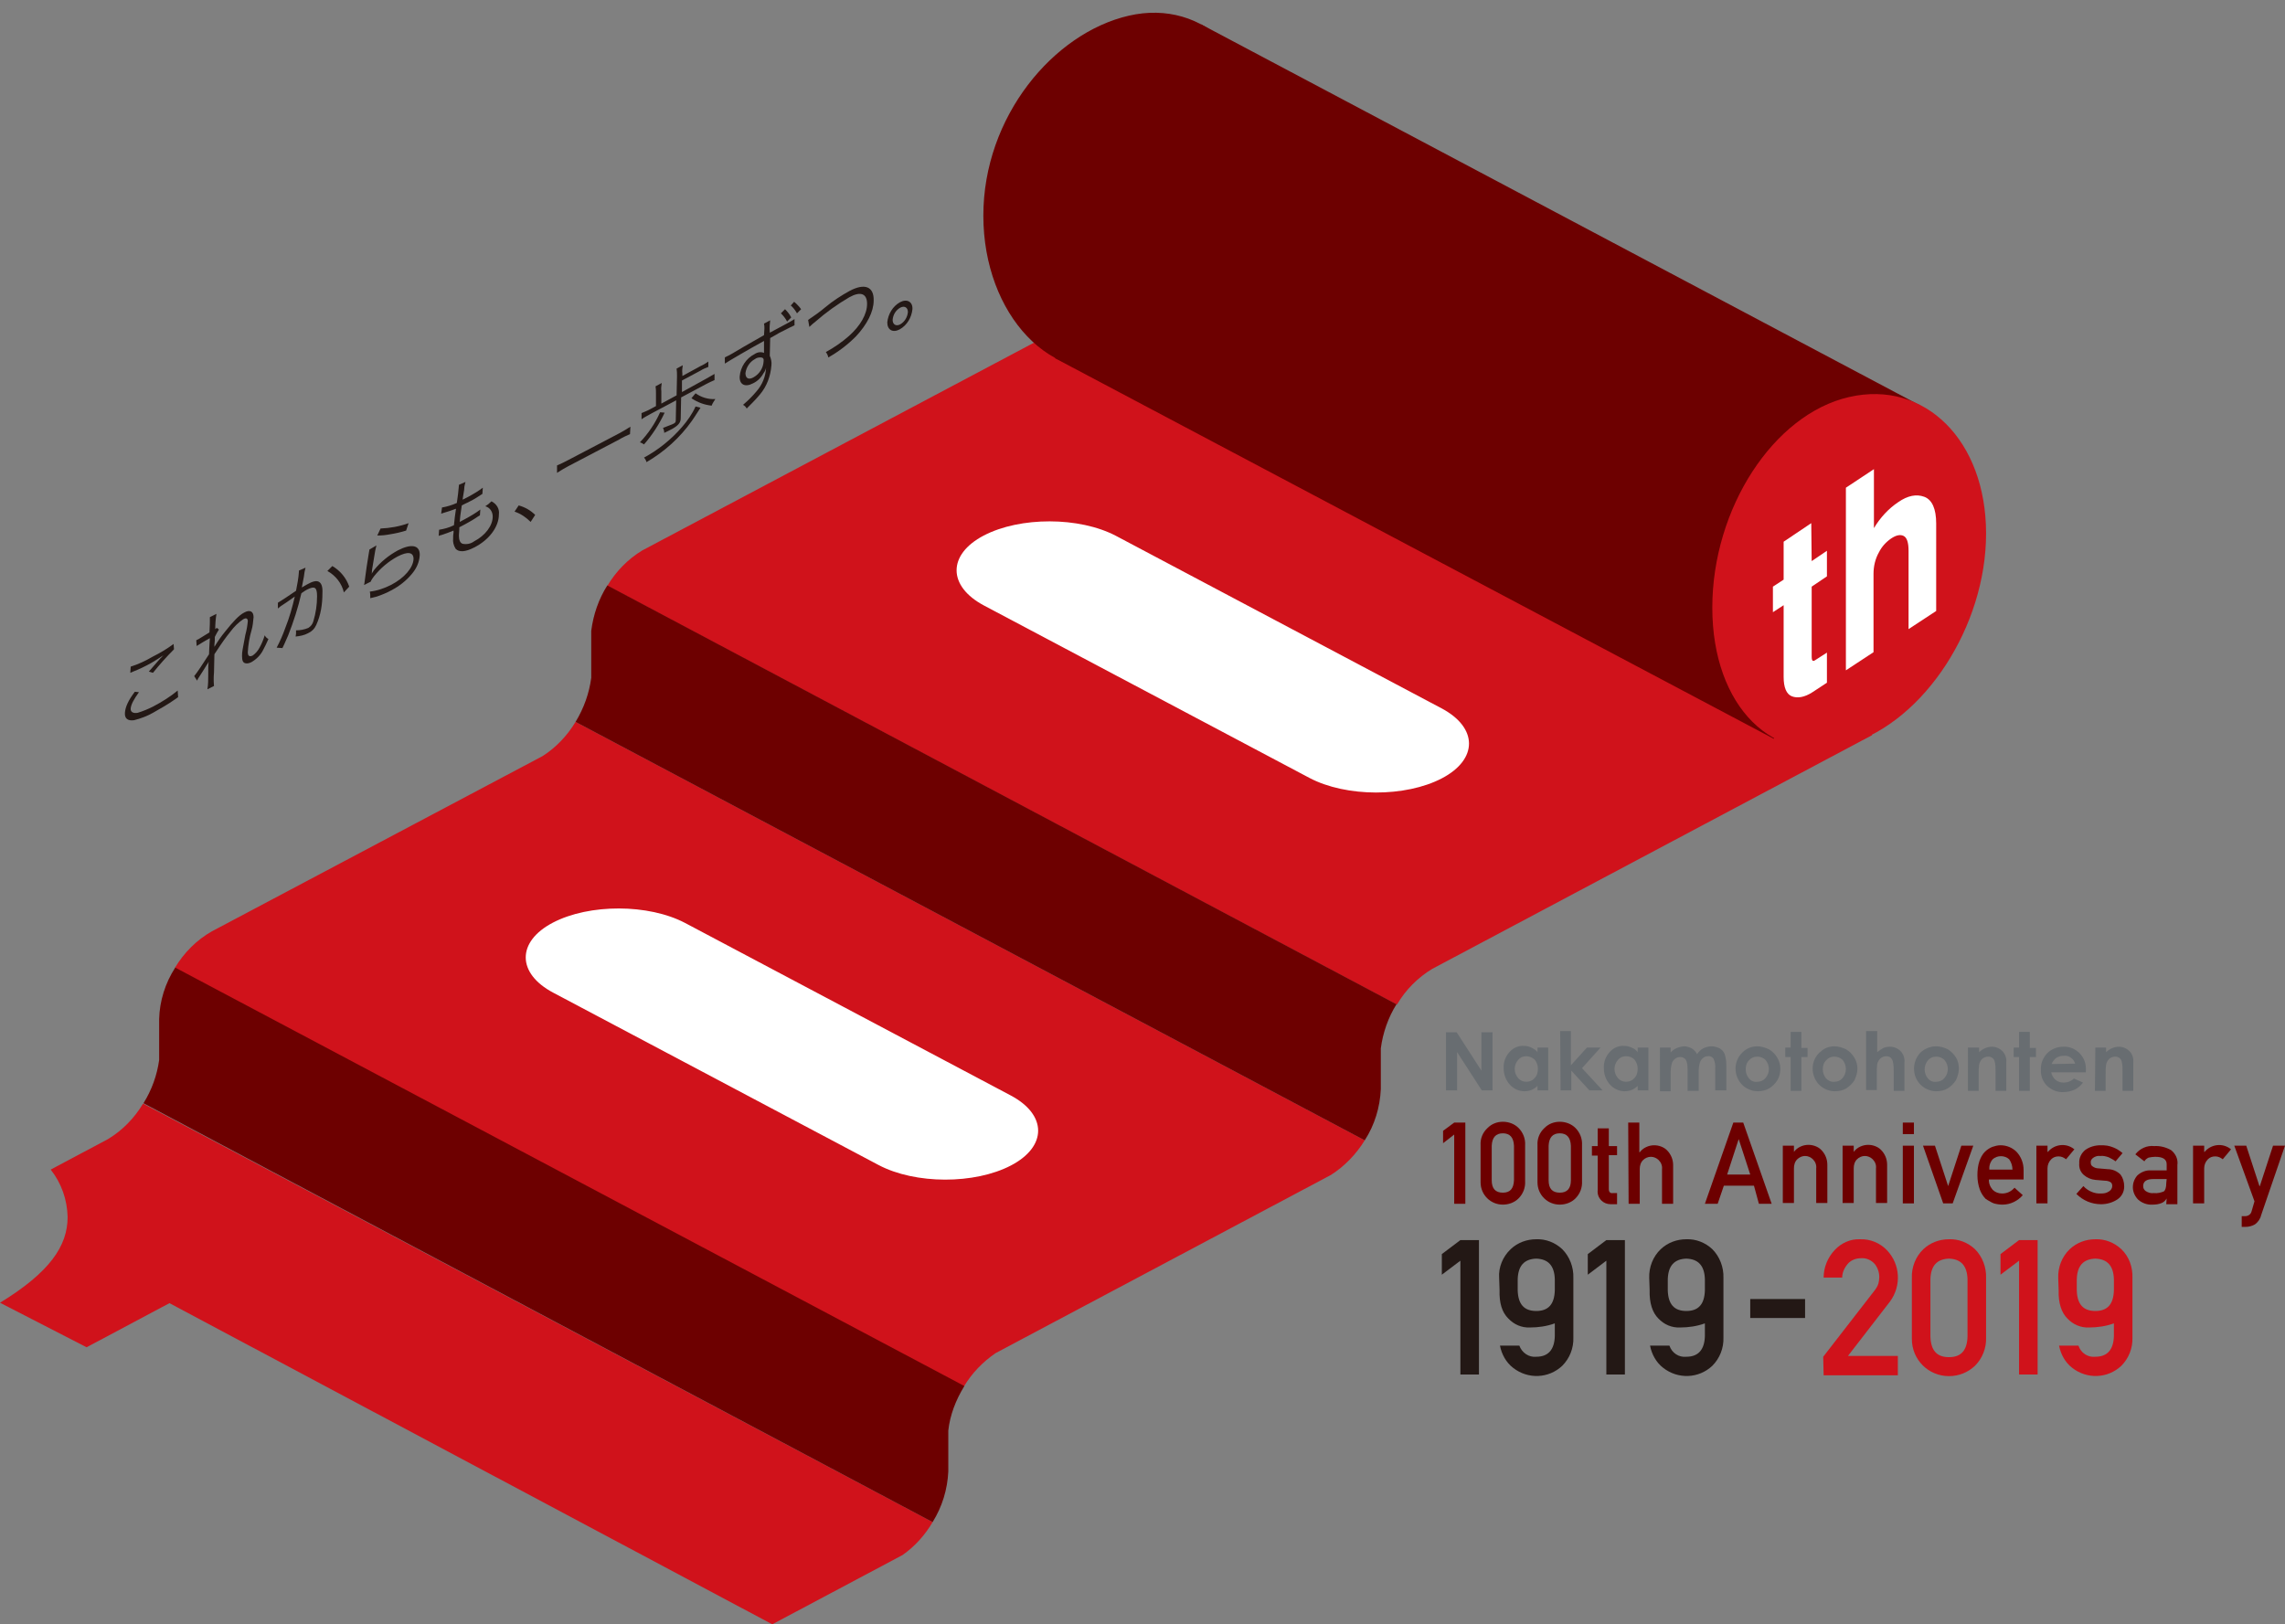 <?xml version="1.0" encoding="utf-8"?>
<!-- Generator: Adobe Illustrator 21.0.0, SVG Export Plug-In . SVG Version: 6.00 Build 0)  -->
<svg version="1.1" id="レイヤー_1" xmlns="http://www.w3.org/2000/svg" xmlns:xlink="http://www.w3.org/1999/xlink" x="0px"
	 y="0px" viewBox="0 0 554.2 394" style="enable-background:new 0 0 554.2 394;" xml:space="preserve">
<rect x="0" y="0" width="554.2" height="394" fill="#808080" stroke="none"/>
<style type="text/css">
	.st0{fill:#D0121B;}
	.st1{fill:#FFFFFF;}
	.st2{fill:#686D71;}
	.st3{fill:#231815;}
	.st4{fill:#6D0000;}
</style>
<title>logo</title>
<g id="レイヤー_2">
	<g id="レイヤー_3">
		<path class="st0" d="M139.6,175.1c-2,3.3-4.7,6.2-8,8.3l-80.2,42.5c-3.7,2.1-6.8,5.2-9,8.9l191.4,101.5c1.9-3.2,4.6-6,7.7-8.1
			l81.3-43.2c3.3-2.1,6.1-5,8.2-8.4L139.6,175.1z"/>
		<path class="st0" d="M454.1,178.3L264.4,75.9l-108.6,57.6c-3.5,2.1-6.4,5.1-8.5,8.6l191.5,101.6c2.1-3.6,5.1-6.6,8.6-8.7
			L454.1,178.3z"/>
		<path class="st0" d="M34.7,267.7c-2.1,3.5-5,6.5-8.5,8.6l-13.9,7.4c2.6,3.3,4,7.3,4.1,11.5c0,7-4.3,13.4-16.4,20.8l21,10.8
			l20.1-10.7L187.3,394l31.6-16.8c3-2.1,5.5-4.9,7.3-8L34.7,267.7z"/>
		<path class="st1" d="M134.2,240.8c-8.9-4.7-8.9-12.4-0.1-17c8.8-4.6,23.2-4.6,32.1,0.1l78.9,41.8c8.9,4.7,8.9,12.4,0.1,17
			s-23.2,4.6-32.1-0.1L134.2,240.8z"/>
		<path class="st1" d="M238.7,146.9c-8.9-4.7-8.9-12.4-0.1-17s23.2-4.6,32.1,0.1l78.9,41.8c8.9,4.7,8.9,12.4,0.1,17
			s-23.2,4.6-32.1-0.1L238.7,146.9z"/>
		<path class="st2" d="M350.7,250.4h2.6l6,9.3v-9.3h2.7v14.1h-2.6l-6-9.3v9.3h-2.7V250.4z"/>
		<path class="st2" d="M372.9,254.1h2.6v10.4h-2.6v-1.1c-0.4,0.4-1,0.8-1.5,1c-0.5,0.2-1.1,0.3-1.7,0.3c-1.3,0-2.6-0.6-3.5-1.6
			c-1-1.1-1.5-2.5-1.5-3.9c-0.1-1.5,0.4-2.9,1.4-4c0.9-1,2.1-1.6,3.5-1.5c0.6,0,1.2,0.1,1.8,0.4c0.6,0.3,1.1,0.6,1.5,1.1
			L372.9,254.1z M370.2,256.2c-0.8,0-1.5,0.3-2,0.9c-1.1,1.3-1.1,3.1,0,4.4c0.5,0.6,1.2,0.9,2,0.9c0.8,0,1.5-0.3,2-0.9
			c0.6-0.6,0.8-1.4,0.8-2.3c0-0.8-0.3-1.6-0.8-2.2C371.6,256.5,370.9,256.2,370.2,256.2z"/>
		<path class="st2" d="M378.4,250.1h2.6v8.3l3.9-4.3h3.3l-4.5,5l5,5.4h-3.2l-4.4-4.8v4.8h-2.6L378.4,250.1z"/>
		<path class="st2" d="M397.2,254.1h2.6v10.4h-2.6v-1.1c-0.4,0.4-1,0.8-1.5,1c-0.5,0.2-1.1,0.3-1.7,0.3c-1.3,0-2.6-0.6-3.5-1.6
			c-1-1.1-1.5-2.5-1.5-3.9c-0.1-1.5,0.4-2.9,1.4-4c0.9-1,2.1-1.6,3.5-1.5c0.6,0,1.2,0.1,1.8,0.4c0.6,0.2,1.1,0.6,1.5,1.1
			L397.2,254.1z M394.4,256.2c-0.8,0-1.5,0.3-2,0.9c-1.1,1.3-1.1,3.1,0,4.4c0.5,0.6,1.2,0.9,2,0.9c0.8,0,1.5-0.3,2-0.9
			c0.6-0.6,0.8-1.4,0.8-2.3c0-0.8-0.3-1.6-0.8-2.2C395.9,256.5,395.2,256.2,394.4,256.2z"/>
		<path class="st2" d="M402.6,254.1h2.6v1.2c0.4-0.5,0.9-0.8,1.5-1.1c0.6-0.2,1.2-0.4,1.8-0.4c0.6,0,1.2,0.2,1.8,0.5
			c0.5,0.3,1,0.8,1.3,1.4c0.4-0.6,0.9-1.1,1.5-1.4c0.6-0.3,1.3-0.5,2-0.5c0.7,0,1.4,0.2,2,0.5c0.5,0.3,1,0.8,1.2,1.4
			c0.3,0.9,0.4,1.8,0.4,2.7v6.1H416v-5.3c0.1-0.8-0.1-1.7-0.4-2.4c-0.3-0.4-0.8-0.7-1.3-0.6c-0.4,0-0.9,0.1-1.2,0.4
			c-0.4,0.3-0.6,0.6-0.8,1.1c-0.2,0.7-0.3,1.4-0.3,2.2v4.7h-2.7v-5c0-0.7,0-1.3-0.2-2c-0.1-0.4-0.3-0.7-0.6-0.9
			c-0.3-0.2-0.6-0.3-1-0.3c-0.4,0-0.8,0.1-1.2,0.4c-0.4,0.3-0.7,0.7-0.8,1.1c-0.2,0.7-0.3,1.5-0.3,2.2v4.6h-2.6L402.6,254.1z"/>
		<path class="st2" d="M426.2,253.8c1,0,1.9,0.3,2.8,0.7c1.7,1,2.8,2.8,2.8,4.7c0,1-0.2,1.9-0.7,2.8c-0.5,0.8-1.2,1.5-2,2
			c-0.8,0.5-1.8,0.7-2.8,0.7c-1.4,0-2.8-0.6-3.8-1.6c-2.1-2.2-2.1-5.7,0.1-7.8c0,0,0.1-0.1,0.1-0.1
			C423.6,254.3,424.9,253.8,426.2,253.8z M426.2,256.3c-0.8,0-1.5,0.3-2,0.9c-0.6,0.6-0.8,1.4-0.8,2.2c0,0.8,0.3,1.6,0.8,2.2
			c0.5,0.6,1.2,0.9,2,0.8c0.8,0,1.5-0.3,2-0.9c1.1-1.3,1.1-3.1,0-4.4C427.7,256.6,427,256.3,426.2,256.3L426.2,256.3z"/>
		<path class="st2" d="M434.3,250.3h2.6v3.9h1.5v2.2h-1.5v8.2h-2.6v-8.2H433v-2.3h1.3V250.3z"/>
		<path class="st2" d="M444.9,253.8c1,0,1.9,0.3,2.8,0.7c1.7,1,2.8,2.8,2.8,4.7c0,1-0.3,1.9-0.7,2.8c-0.5,0.8-1.2,1.5-2,2
			c-0.8,0.5-1.8,0.7-2.8,0.7c-1.4,0-2.8-0.6-3.8-1.6c-2.1-2.2-2.1-5.7,0.1-7.8c0,0,0.1-0.1,0.2-0.1
			C442.3,254.3,443.6,253.8,444.9,253.8z M444.9,256.3c-0.8,0-1.5,0.3-2,0.9c-0.6,0.6-0.8,1.4-0.8,2.2c0,0.8,0.3,1.6,0.8,2.2
			c0.5,0.5,1.2,0.9,2,0.8c0.8,0,1.5-0.3,2-0.9c0.5-0.6,0.8-1.4,0.8-2.2c0-0.8-0.3-1.6-0.8-2.2C446.4,256.6,445.7,256.3,444.9,256.3
			L444.9,256.3z"/>
		<path class="st2" d="M452.7,250.1h2.6v5.1c0.5-0.4,1-0.7,1.5-1c0.5-0.2,1-0.3,1.6-0.3c1,0,1.9,0.4,2.6,1.1c0.7,0.8,1,1.7,0.9,2.7
			v6.9h-2.6V260c0-0.8,0-1.6-0.2-2.5c-0.1-0.4-0.3-0.7-0.6-1c-0.3-0.2-0.6-0.3-1-0.3c-0.5,0-1,0.2-1.4,0.5c-0.4,0.4-0.7,0.9-0.8,1.4
			c-0.1,0.7-0.1,1.4-0.1,2.1v4.2h-2.6V250.1z"/>
		<path class="st2" d="M469.6,253.8c1,0,1.9,0.3,2.8,0.7c0.8,0.5,1.5,1.2,2,2c0.5,0.8,0.7,1.8,0.7,2.7c0,1-0.3,1.9-0.7,2.8
			c-0.5,0.8-1.2,1.5-2,2c-0.8,0.5-1.8,0.7-2.8,0.7c-1.4,0-2.8-0.6-3.8-1.6c-2.1-2.1-2.1-5.6,0-7.8
			C466.8,254.4,468.1,253.8,469.6,253.8L469.6,253.8z M469.6,256.3c-0.8,0-1.5,0.3-2,0.9c-0.5,0.6-0.8,1.4-0.8,2.2
			c0,0.8,0.3,1.6,0.8,2.2c0.5,0.6,1.2,0.9,2,0.8c0.8,0,1.5-0.3,2-0.9c1.1-1.3,1.1-3.1,0-4.4C471.1,256.6,470.4,256.3,469.6,256.3
			L469.6,256.3z"/>
		<path class="st2" d="M477.4,254.1h2.6v1.1c0.5-0.4,1-0.8,1.6-1c0.5-0.2,1-0.3,1.5-0.3c1,0,1.9,0.4,2.6,1.1c0.7,0.8,1,1.7,0.9,2.7
			v6.9h-2.6V260c0-0.8,0-1.7-0.2-2.5c-0.1-0.4-0.3-0.7-0.6-0.9c-0.3-0.2-0.6-0.3-1-0.3c-0.5,0-1,0.2-1.4,0.5
			c-0.4,0.4-0.7,0.9-0.8,1.5c-0.1,0.7-0.1,1.4-0.1,2.1v4.2h-2.6V254.1z"/>
		<path class="st2" d="M489.7,250.3h2.6v3.9h1.5v2.2h-1.5v8.2h-2.6v-8.2h-1.3v-2.3h1.3V250.3z"/>
		<path class="st2" d="M505.9,260.1h-8.4c0.1,0.7,0.5,1.3,1,1.8c0.6,0.5,1.3,0.7,2,0.7c0.9,0,1.8-0.3,2.5-1l2.2,1
			c-0.5,0.7-1.2,1.3-2,1.7c-0.9,0.4-1.8,0.6-2.7,0.6c-1.5,0.1-2.9-0.5-4-1.5c-1-1-1.6-2.4-1.5-3.9c-0.1-1.5,0.5-2.9,1.5-4
			c1-1,2.4-1.6,3.9-1.6c1.5-0.1,2.9,0.5,4,1.6c1.1,1.1,1.6,2.6,1.5,4.2L505.9,260.1z M503.3,258c-0.2-0.6-0.5-1.1-1-1.4
			c-0.5-0.4-1.1-0.6-1.8-0.5c-0.7,0-1.4,0.2-1.9,0.6c-0.4,0.4-0.8,0.8-1,1.4L503.3,258z"/>
		<path class="st2" d="M508.2,254.1h2.6v1.1c0.5-0.4,1-0.8,1.6-1c0.5-0.2,1-0.3,1.5-0.3c1,0,1.9,0.4,2.6,1.1c0.7,0.7,1,1.7,0.9,2.7
			v6.9h-2.6V260c0-0.8,0-1.7-0.2-2.5c-0.1-0.4-0.3-0.7-0.6-0.9c-0.3-0.2-0.6-0.3-1-0.3c-0.5,0-1,0.2-1.4,0.5
			c-0.4,0.4-0.7,0.9-0.8,1.5c-0.1,0.7-0.1,1.4-0.1,2.1v4.2h-2.6L508.2,254.1z"/>
		<path class="st3" d="M33.7,167.9c-1.3,1.8-1.9,3-2,3.9s0.6,1.3,1.7,1.1c1.3-0.4,2.5-0.9,3.7-1.5c2.1-1.1,4.2-2.4,6-3.9l0.1,1.6
			c-0.3,0.2-0.3,0.2-0.7,0.5c-1.7,1.2-3.6,2.3-5.4,3.3c-1.4,0.8-3,1.4-4.6,1.8c-1.5,0.2-2.3-0.4-2.2-1.8s0.8-3,2.4-5.1L33.7,167.9z
			 M31.7,161.7c1.9-0.6,3.6-1.4,5.3-2.4c1.8-0.9,3.5-1.9,5.1-3.1l0.1,1.3c-1.8,1.8-3.5,3.7-5.1,5.7l-1-0.3c1.3-1.5,1.8-2.1,2.7-3.1
			l0.5-0.5c0.1-0.2,0.2-0.2,0.4-0.4c-1,0.7-2,1.3-3,1.9c-1.4,0.8-3.1,1.6-4.4,2.1c-0.2,0.1-0.4,0.2-0.7,0.3L31.7,161.7z"/>
		<path class="st3" d="M47.1,164c0.6-0.7,2-2.8,3.6-5.3c0-0.8,0.1-2.1,0.2-3.9c-1.1,0.6-2.1,1.2-3.2,1.9l-0.1-1.4
			c0.2-0.1,0.4-0.2,0.6-0.3l2.6-1.6c0.1-1.6,0.1-2.5,0.1-2.7c0-0.3,0-0.7,0-1l1.6-0.8c-0.2,1.2-0.3,2.5-0.3,3.7
			c0.1-0.1,0.3-0.2,0.4-0.3l0.5,0.4c-0.4,0.6-0.7,1.2-1,1.8c0,0.2,0,0.3,0,0.5c0,0.4,0,0.4-0.1,1.4c0,0.1,0,0.1,0,0.2
			c0,0.2,0,0.2,0,0.3l0,0c0.8-1.3,1.6-2.5,2.6-3.7c1.9-2.4,3.4-4,4.6-4.6c1.4-0.8,2.3-0.3,2.3,1.1c-0.1,1.1-0.2,2.2-0.5,3.2
			c-0.5,1.7-0.8,3.5-0.9,5.3c0,0.9,0.4,1.2,1.2,0.8c0.7-0.5,1.3-1.2,1.7-2c0.5-0.9,0.9-1.9,1.2-2.9c0.2,0.4,0.5,0.7,0.9,0.9
			c-0.4,0.9-0.8,1.8-1.3,2.7c-0.6,1.2-1.6,2.2-2.8,2.9c-0.4,0.2-0.9,0.4-1.4,0.3c-0.7-0.1-0.9-0.7-0.9-1.8s0.1-1.3,0.8-5.1
			c0.3-1.1,0.5-2.2,0.6-3.3c0-0.7-0.4-0.9-1.1-0.5c-1.2,0.8-2.2,1.8-3.1,3c-1.2,1.5-1.8,2.3-3.9,5.5l-0.1,4.4
			c-0.1,1.1-0.1,2.2,0,3.3l-1.6,0.8c0.2-1.1,0.2-2.3,0.2-3.4c0-2.4,0-2.4,0.1-3.3l0,0c-0.1,0.2-0.2,0.5-0.4,0.7l-1,1.6l-0.9,1.4
			c-0.2,0.3-0.4,0.6-0.5,0.9L47.1,164z"/>
		<path class="st3" d="M67.4,146.2c0.7-0.4,2.8-1.8,4.4-2.9c0.3-1.5,0.6-3.1,0.7-4.6c0,0,0-0.1,0-0.3l1.6-0.7
			c-0.2,0.7-0.3,1.4-0.4,2.2c-0.1,0.6-0.3,1.5-0.5,2.6c0.5-0.3,0.7-0.4,1.2-0.7c1.4-0.8,2.3-1,2.9-0.7s1,1.1,0.9,2.8
			c0,2.7-0.4,5.3-1.5,7.7c-0.4,0.9-1.1,1.6-2,2c-0.9,0.5-2,0.7-3,0.8c0-0.2,0.1-0.5,0.1-0.7c0-0.3,0-0.5,0-0.8c1,0,2.1-0.2,3-0.6
			c0.6-0.4,1-0.9,1.2-1.6c0.6-2,0.9-4,0.9-6.1c0-2.2-0.6-2.5-2.4-1.6c-0.4,0.2-0.7,0.4-1.4,0.9c-0.8,3.5-1.9,6.9-3.2,10.2
			c-0.3,0.6-0.7,1.7-1.4,3.1l-1.4-0.1c0.8-1.5,1.5-3.1,2.1-4.8c1-2.5,1.7-5,2.3-7.6c-1.7,1.2-2.7,1.9-2.9,2
			c-0.5,0.3-0.6,0.4-1.2,0.9L67.4,146.2z M80.6,137.3c1.9,1.1,3.4,2.9,4.1,5l-1.3,1.4c-0.5-2.2-2-4.1-4-5.2L80.6,137.3z"/>
		<path class="st3" d="M91.3,132.3c-0.2,0.8-0.4,1.7-0.5,2.5c-0.5,3.2-0.6,3.4-0.6,3.9c0,0.2,0,0.3-0.1,0.5l0,0
			c0.3-0.4,0.4-0.6,0.6-0.9c1.6-2,3.6-3.6,5.8-4.8c3.3-1.7,5.4-1.3,5.3,1.2c-0.1,1.7-0.8,3.2-1.9,4.5c-1.4,1.7-3.1,3-5,4
			c-1.1,0.6-2.3,1.1-3.5,1.5l-1.6,0.4c0-0.2,0-0.3,0-0.4c0-0.4,0-0.8-0.1-1.2c1.8-0.2,3.5-0.8,5.1-1.6c3.3-1.7,5.4-4.2,5.5-6.3
			c0-1.7-1.4-1.9-3.9-0.6c-2.2,1.2-4.1,2.8-5.7,4.8c-0.3,0.4-0.6,0.8-0.8,1.3l-1.6,0.8c0.1-0.4,0.1-0.6,0.2-1.3
			c0.2-1.7,0.6-4.3,0.9-6.1c0.1-0.4,0.1-0.8,0.2-1.2L91.3,132.3z M92.3,128.2c2.3-0.1,4.6-0.5,6.8-1.3l-0.6,1.8
			c-1.3,0.4-2.6,0.7-3.9,0.9c-1,0.2-2,0.3-3.1,0.3L92.3,128.2z"/>
		<path class="st3" d="M106.5,128.5c1.2-0.2,2.4-0.5,3.6-1.1c0.1-1.1,0.3-2.8,0.5-4c-1,0.4-2,0.7-3,1l-0.6,0.2l0.2-1.5
			c1.2-0.2,2.5-0.6,3.6-1.1c0.2-1.4,0.4-2.8,0.5-4.2c0,0,0-0.1,0-0.2l1.6-0.7c-0.1,0.5-0.3,1-0.3,1.6c0,0.2,0,0.2-0.2,1.4
			c-0.1,0.5-0.1,0.7-0.2,1.3c0.6-0.3,0.8-0.4,1.2-0.6c1.3-0.7,2.5-1.4,3.7-2.3l-0.1,1.5l-1.4,0.9c-0.6,0.4-1.2,0.7-1.8,1
			c-0.3,0.2-0.7,0.3-1.8,0.9c-0.4,2.6-0.4,2.8-0.5,4l1.3-0.7c1.3-0.7,2.5-1.4,3.7-2.3l-0.1,1.4l-0.5,0.3c-1,0.7-1.9,1.2-2.8,1.7
			c-0.5,0.3-0.8,0.4-1.7,0.9c0,0.1,0,0.1,0,0.4c0,0.5-0.1,1.2-0.1,1.6c0,1.1,0.3,1.8,0.9,2c1,0.2,2,0,2.8-0.6c2.7-1.4,4.5-3.8,4.5-6
			c0-1.2-0.7-2.2-1.8-2.5c0.5-0.3,1-0.7,1.5-1.2c1.2,0.6,2,1.8,1.8,3.2c0,3-2.4,6.2-6,8c-2.1,1.1-3.7,1.2-4.5,0.3
			c-0.5-0.8-0.7-1.7-0.6-2.5c0-0.5,0-0.9,0.1-1.4c0-0.3,0-0.3,0-0.5c-1,0.4-2,0.8-3,1.1c-0.2,0-0.4,0.1-0.6,0.2L106.5,128.5z"/>
		<path class="st3" d="M125.8,122.6c1.5,0.4,2.9,1.2,4,2.3l-1.1,1.7c-1.1-1.1-2.4-2-3.9-2.5L125.8,122.6z"/>
		<path class="st3" d="M152.8,105.3c-0.9,0.4-1.8,0.8-2.6,1.3l-12.4,6.5c-0.9,0.5-1.8,1-2.7,1.6v-1.8c0.9-0.4,1.8-0.8,2.7-1.3
			l12.4-6.5c0.9-0.5,1.8-1,2.7-1.6L152.8,105.3z"/>
		<path class="st3" d="M161.2,100.1c-1.3,2.8-3,5.4-5,7.7c-0.3-0.2-0.6-0.4-1-0.5c2-2.1,3.7-4.6,4.9-7.3L161.2,100.1z M171.2,91.9
			c0.7-0.4,1.4-0.8,2.1-1.2v1.5c-0.7,0.3-1.4,0.6-2.1,1l-6,3.2l-0.1,5.1c0,1-0.6,1.7-2,2.5c-0.6,0.3-1.3,0.7-2,1
			c0-0.4-0.1-0.8-0.3-1.2c0.8-0.3,1.5-0.6,2.3-0.9c0.7-0.3,0.8-0.5,0.8-0.9l0.1-4.9l-6.2,3.3c-0.7,0.4-1.5,0.8-2.2,1.3v-1.5
			c0.7-0.3,1.5-0.6,2.2-1l1.3-0.7v-3c0-0.6,0-1.2-0.1-1.8l1.5-0.8c-0.1,0.7-0.2,1.3-0.1,2v3l3.7-2l0.1-4.6c0-0.6,0-1.3-0.1-1.9
			l1.5-0.8c-0.1,0.7-0.2,1.3-0.1,2v0.6l4.4-2.4c0.7-0.3,1.3-0.7,1.9-1.1V89c-0.7,0.3-1.3,0.5-1.9,0.9l-4.5,2.4v2.8L171.2,91.9z
			 M169.9,98.9c-1.5,2.3-1.6,2.5-2.1,3.2c-2.9,4.1-6.7,7.5-11,10c-0.1-0.4-0.3-0.8-0.6-1.1c3.5-1.9,6.6-4.4,9.2-7.4
			c1.3-1.5,2.5-3.2,3.3-5L169.9,98.9z M168.7,95.4c1.4,1,3.1,1.5,4.8,1.4c-0.3,0.5-0.7,1-0.9,1.6c-1.8-0.2-3.4-0.8-4.9-1.8
			L168.7,95.4z"/>
		<path class="st3" d="M185.4,79.7c0-0.4,0-0.8-0.1-1.2l1.5-0.8c-0.1,0.9-0.2,1.8-0.1,2.8v0.2c3.8-2,5.4-2.9,6-3.3v1.5
			c-0.7,0.3-1.4,0.7-3.8,1.9c-0.3,0.2-0.5,0.3-2.1,1.2l-0.1,4.3c0.3,0.7,0.5,1.5,0.4,2.3c-0.2,2.6-1.1,5.1-2.8,7.1
			c-1,1.2-2.1,2.3-3.2,3.4c-0.2-0.4-0.5-0.7-0.9-0.9c1.2-1,2.3-2.1,3.3-3.3c1.4-1.6,2.2-3.6,2.3-5.7c-0.1,0.5-0.3,0.9-0.6,1.3
			c-0.6,1.1-1.5,2-2.6,2.5c-1.9,1-3.3,0.3-3.2-1.7c0.2-2.3,1.6-4.4,3.6-5.4c0.7-0.5,1.6-0.6,2.3-0.3c0-0.3,0-0.4,0-1.2
			c0-0.1,0-0.3,0-0.6s0-0.3,0-1.1c-4,2.2-8.1,4.6-9.5,5.5v-1.5c0.4-0.2,0.5-0.3,0.8-0.4c0.6-0.3,0.6-0.3,3.8-2.2
			c1.9-1.1,3.5-2,4.9-2.8L185.4,79.7z M184.4,86.7c-0.5,0-0.9,0.1-1.3,0.4c-1.3,0.7-2.1,2-2.3,3.4c0,1.3,0.8,1.7,2,1
			c1.4-0.8,2.3-2.2,2.4-3.8C185.3,87,185.1,86.7,184.4,86.7L184.4,86.7z M190.4,75c0.6,0.6,1.1,1.2,1.5,2l-1,1
			c-0.4-0.8-0.9-1.4-1.5-2L190.4,75z M192.6,73.2c0.6,0.5,1.2,1.1,1.7,1.8l-1,1c-0.4-0.7-0.9-1.4-1.5-1.9L192.6,73.2z"/>
		<path class="st3" d="M196,77.6c1.5-1,2.9-2,4.2-3.1c1.8-1.5,3.8-2.8,5.8-3.9c3.7-2,6-1.1,5.9,2.3c0,2.7-1.6,5.8-4.3,8.7
			c-2,2-4.2,3.7-6.7,5.1c-0.1-0.5-0.3-0.9-0.6-1.3c2-1.1,3.9-2.4,5.6-3.9c2.8-2.5,4.4-5.3,4.4-7.8s-1.6-3.1-4.3-1.6
			c-2.9,1.7-5.7,3.7-8.2,5.9c-0.5,0.4-1,0.8-1.5,1.3L196,77.6z"/>
		<path class="st3" d="M221.3,75c-0.2,2-1.3,3.9-3.1,4.9c-1.7,0.9-3,0.1-3-1.7c0.2-2,1.3-3.9,3.1-4.9C220,72.4,221.4,73.2,221.3,75z
			 M216.5,77.6c0,1.1,0.8,1.6,1.8,1.1c1.1-0.6,1.8-1.8,1.9-3c0-1.1-0.8-1.6-1.8-1.1C217.3,75.2,216.6,76.3,216.5,77.6L216.5,77.6z"
			/>
		<path class="st3" d="M354.2,305.8l-4.5,3.4v-5l4.5-3.4h4.5v32.6h-4.5V305.8z"/>
		<path class="st3" d="M363.6,310c-0.2-2.6,0.9-5.2,2.8-7c1.7-1.6,3.9-2.4,6.2-2.4c2.3-0.1,4.6,0.8,6.3,2.4c1.8,1.8,2.8,4.4,2.7,7
			v14.4c0.1,2.6-0.9,5.1-2.7,6.9c-3.3,3.1-8.3,3.3-11.9,0.5c-1.7-1.3-2.8-3.3-3.2-5.4h4.7c0.6,1.7,2.3,2.9,4.1,2.7
			c2.9,0,4.4-1.7,4.5-5V321c-1.9,0.7-4,1-6,1c-2,0.1-3.9-0.7-5.3-2.2c-1.5-1.5-2.2-3.7-2.1-6.9L363.6,310z M368.1,313
			c0.1,3.3,1.5,5,4.5,5s4.4-1.7,4.5-5v-2.7c-0.1-3.3-1.6-4.9-4.5-5c-2.9,0.1-4.4,1.7-4.5,5V313z"/>
		<path class="st3" d="M389.6,305.8l-4.5,3.4v-5l4.5-3.4h4.5v32.6h-4.5V305.8z"/>
		<path class="st3" d="M400,310c-0.1-2.6,0.9-5.2,2.8-7c1.7-1.6,3.9-2.4,6.2-2.4c2.3-0.1,4.6,0.8,6.3,2.4c1.8,1.8,2.8,4.4,2.7,7
			v14.4c0.1,2.6-0.9,5.1-2.7,6.9c-3.3,3.1-8.3,3.3-11.9,0.5c-1.7-1.3-2.8-3.3-3.2-5.4h4.7c0.6,1.8,2.3,2.9,4.1,2.7
			c2.9,0,4.4-1.7,4.5-5V321c-1.9,0.7-4,1-6,1c-2,0.1-3.9-0.7-5.3-2.2c-1.4-1.4-2.2-3.7-2.1-6.9L400,310z M404.5,313
			c0.1,3.3,1.5,5,4.5,5s4.4-1.7,4.5-5v-2.7c-0.1-3.3-1.6-4.9-4.5-5c-2.9,0.1-4.4,1.7-4.5,5V313z"/>
		<path class="st3" d="M424.5,315.1h13.3v4.6h-13.3V315.1z"/>
		<path class="st0" d="M442.2,329.1l12.4-16c0.4-0.5,0.8-1.1,1-1.8c0.1-0.5,0.2-1,0.2-1.5c0-1.2-0.4-2.3-1.1-3.2
			c-0.8-0.9-2-1.5-3.3-1.4c-1.2,0-2.3,0.4-3.1,1.2c-0.9,1-1.5,2.2-1.5,3.5h-4.5c0-2.5,1-4.9,2.7-6.7c1.6-1.7,3.8-2.7,6.1-2.6
			c2.5-0.1,4.9,0.9,6.6,2.7c3.2,3.4,3.5,8.6,0.7,12.4l-10.2,13.2h12.1v4.7h-18L442.2,329.1z"/>
		<path class="st0" d="M463.7,310c-0.1-2.6,0.9-5.2,2.8-7c1.7-1.6,3.9-2.4,6.2-2.4c2.3-0.1,4.6,0.8,6.3,2.4c1.8,1.8,2.8,4.4,2.7,7
			v14.4c0.1,2.6-0.9,5.1-2.7,6.9c-1.7,1.6-3.9,2.5-6.3,2.5c-5,0-9-4-9-9c0-0.1,0-0.3,0-0.4V310z M477.2,310.3
			c-0.1-3.3-1.6-4.9-4.5-5c-2.9,0.1-4.4,1.7-4.5,5v13.9c0.1,3.3,1.5,5,4.5,5s4.4-1.7,4.5-5V310.3z"/>
		<path class="st0" d="M489.7,305.8l-4.5,3.4v-5l4.5-3.4h4.5v32.6h-4.5V305.8z"/>
		<path class="st0" d="M499.2,310c-0.1-2.6,0.9-5.2,2.8-7c1.7-1.6,3.9-2.4,6.2-2.4c2.3-0.1,4.6,0.8,6.3,2.4c1.9,1.8,2.8,4.4,2.7,7
			v14.4c0.1,2.6-0.9,5.1-2.7,6.9c-3.3,3.1-8.3,3.3-11.9,0.5c-1.7-1.3-2.8-3.3-3.2-5.4h4.7c0.6,1.8,2.3,2.9,4.1,2.7
			c2.9,0,4.4-1.7,4.5-5V321c-1.9,0.7-4,1-6,1c-2,0.1-3.9-0.7-5.3-2.2c-1.4-1.4-2.2-3.7-2.1-6.9L499.2,310z M503.7,313
			c0.1,3.3,1.5,5,4.5,5s4.4-1.7,4.5-5v-2.7c-0.1-3.3-1.6-4.9-4.5-5c-2.9,0.1-4.4,1.7-4.5,5V313z"/>
		<path class="st4" d="M352.7,275.2l-2.7,2.1v-3l2.7-2h2.7V292h-2.7V275.2z"/>
		<path class="st4" d="M359.1,277.8c-0.1-1.6,0.5-3.1,1.7-4.2c1-1,2.3-1.5,3.7-1.5c1.4,0,2.8,0.5,3.8,1.5c1.1,1.1,1.7,2.6,1.6,4.2
			v8.7c0.1,1.6-0.5,3.1-1.6,4.2c-1,1-2.4,1.5-3.8,1.5c-3,0-5.4-2.4-5.4-5.4c0-0.1,0-0.2,0-0.2V277.8z M367.2,277.9c-0.1-2-1-3-2.7-3
			s-2.6,1-2.7,3v8.4c0,2,0.9,3,2.7,3s2.6-1,2.7-3V277.9z"/>
		<path class="st4" d="M372.9,277.8c-0.1-1.6,0.5-3.1,1.7-4.2c1-1,2.3-1.5,3.7-1.5c1.4,0,2.8,0.5,3.8,1.5c1.1,1.1,1.7,2.6,1.6,4.2
			v8.7c0.1,1.6-0.5,3.1-1.6,4.2c-1,1-2.4,1.5-3.8,1.5c-3,0-5.4-2.4-5.4-5.4c0-0.1,0-0.2,0-0.3V277.8z M381,277.9c-0.1-2-1-3-2.7-3
			s-2.6,1-2.7,3v8.4c0,2,0.9,3,2.7,3s2.7-1,2.7-3V277.9z"/>
		<path class="st4" d="M387.5,273.7h2.7v4.3h2v2.2h-2v8.2c0,0.7,0.3,1.1,1,1h1v2.7h-1.5c-0.9,0-1.7-0.3-2.3-0.9
			c-0.7-0.7-1-1.6-0.9-2.5v-8.4h-1.4V278h1.4L387.5,273.7z"/>
		<path class="st4" d="M394.9,272.3h2.7v7.2h0.1c0.8-1.1,2.2-1.7,3.5-1.7c1.1,0,2.3,0.4,3.1,1.2c1,1,1.5,2.3,1.5,3.6v9.4h-2.7v-8.4
			c0.1-0.8-0.2-1.6-0.8-2.2c-0.5-0.5-1.2-0.8-1.9-0.8c-0.7,0-1.4,0.3-1.9,0.8c-0.6,0.6-0.8,1.4-0.8,2.2v8.4H395L394.9,272.3z"/>
		<path class="st4" d="M425.4,287.6h-7.3l-1.5,4.4h-3.1l6.9-19.7h2.4l6.9,19.7h-3.1L425.4,287.6z M424.5,284.9l-2.8-8.6l0,0
			l-2.8,8.6L424.5,284.9z"/>
		<path class="st4" d="M432.4,277.9h2.7v1.5h0c0.8-1.1,2.2-1.7,3.5-1.7c1.1,0,2.3,0.4,3.1,1.2c1,1,1.5,2.3,1.5,3.6v9.3h-2.7v-8.4
			c0.1-0.8-0.2-1.6-0.8-2.2c-0.5-0.5-1.2-0.8-1.9-0.8c-0.7,0-1.4,0.3-1.9,0.8c-0.6,0.6-0.8,1.4-0.8,2.2v8.4h-2.7L432.4,277.9z"/>
		<path class="st4" d="M446.9,277.9h2.7v1.5l0,0c0.8-1.1,2.2-1.7,3.5-1.7c1.1,0,2.3,0.4,3.1,1.2c1,1,1.5,2.3,1.5,3.6v9.3H455v-8.4
			c0.1-0.8-0.2-1.6-0.8-2.2c-0.5-0.5-1.2-0.8-1.9-0.8c-0.7,0-1.4,0.3-1.9,0.8c-0.6,0.6-0.8,1.4-0.8,2.2v8.4h-2.7L446.9,277.9z"/>
		<path class="st4" d="M461.5,272.3h2.7v2.8h-2.7V272.3z M461.5,277.9h2.7v14h-2.7V277.9z"/>
		<path class="st4" d="M466.4,277.9h2.9l3.2,9.8l0,0l3.2-9.8h2.9l-5,14h-2.3L466.4,277.9z"/>
		<path class="st4" d="M482.4,286c-0.1,1,0.3,1.9,0.9,2.6c0.6,0.6,1.4,0.9,2.3,0.9c1.2,0,2.2-0.5,3-1.4l2,1.8
			c-1.2,1.4-3,2.3-4.9,2.3c-0.7,0-1.4-0.1-2.1-0.3c-0.3-0.1-0.7-0.3-1-0.5c-0.4-0.2-0.7-0.4-1-0.6c-0.6-0.6-1.1-1.4-1.4-2.2
			c-0.4-1.1-0.6-2.3-0.6-3.5c0-1.2,0.1-2.3,0.5-3.5c0.3-0.8,0.7-1.6,1.3-2.2c0.5-0.5,1.1-0.9,1.8-1.2c0.6-0.2,1.3-0.4,2-0.4
			c1.5,0,2.9,0.6,3.9,1.6c1.1,1.2,1.7,2.7,1.7,4.4v2.3H482.4z M488.1,283.7c0-0.9-0.3-1.8-0.8-2.5c-1.1-1-2.9-1-4,0
			c-0.6,0.7-0.9,1.6-0.8,2.5H488.1z"/>
		<path class="st4" d="M493.9,277.9h2.7v1.5h0.1c1.6-1.9,4.4-2.2,6.3-0.7c0,0,0.1,0,0.1,0.1l-2,2.4c-0.5-0.4-1.1-0.7-1.8-0.7
			c-0.7,0-1.3,0.2-1.8,0.7c-0.6,0.6-0.9,1.4-0.9,2.2v8.5h-2.7V277.9z"/>
		<path class="st4" d="M505.3,287.7c1.1,1.2,2.7,1.9,4.3,1.8c0.7,0,1.3-0.1,1.9-0.5c0.5-0.3,0.8-0.8,0.8-1.3c0-0.4-0.1-0.8-0.5-1
			c-0.4-0.2-0.8-0.3-1.2-0.3l-2.4-0.2c-1-0.1-2-0.5-2.8-1.2c-0.8-0.7-1.2-1.7-1.1-2.8c-0.1-1.3,0.5-2.5,1.5-3.3
			c1-0.7,2.3-1.1,3.6-1.1c0.6,0,1.1,0,1.7,0.1c0.5,0.1,0.9,0.2,1.4,0.4c0.8,0.3,1.6,0.8,2.3,1.4l-1.7,2c-0.5-0.4-1.1-0.7-1.7-1
			c-0.6-0.2-1.3-0.4-2-0.3c-0.6-0.1-1.3,0.1-1.8,0.5c-0.4,0.3-0.6,0.8-0.5,1.2c0,0.3,0.1,0.6,0.4,0.8c0.4,0.3,0.9,0.5,1.4,0.5
			l2.3,0.2c1.2,0,2.3,0.5,3.1,1.3c0.6,0.8,0.9,1.8,0.9,2.9c0,1.3-0.6,2.4-1.6,3.1c-1.2,0.8-2.6,1.2-4,1.2c-2.3,0-4.4-0.9-6-2.5
			L505.3,287.7z"/>
		<path class="st4" d="M525.5,290.7L525.5,290.7c-0.3,0.5-0.7,0.9-1.2,1.1c-0.7,0.3-1.4,0.4-2.2,0.4c-1.3,0.1-2.6-0.4-3.5-1.2
			c-0.8-0.8-1.3-1.9-1.3-3c0-1.1,0.4-2.1,1.1-2.9c0.9-0.8,2.1-1.3,3.3-1.2h3.8v-1.5c0-1.2-0.9-1.8-2.8-1.8c-0.5,0-1.1,0.1-1.6,0.2
			c-0.4,0.2-0.8,0.5-1,0.9l-2.2-1.7c1.1-1.4,2.8-2.2,4.6-2c1.4-0.1,2.9,0.3,4.1,1c1.1,0.9,1.7,2.2,1.5,3.6v9.5h-2.7L525.5,290.7z
			 M525.5,286h-3.3c-1.6,0-2.4,0.6-2.4,1.7c0,0.5,0.2,0.9,0.6,1.2c0.6,0.4,1.3,0.6,2,0.5c0.8,0.1,1.7-0.1,2.4-0.4
			c0.4-0.3,0.6-1,0.6-2L525.5,286z"/>
		<path class="st4" d="M531.9,277.9h2.7v1.5h0.1c1.6-1.9,4.4-2.2,6.3-0.7c0,0,0.1,0,0.1,0.1l-2,2.4c-0.5-0.4-1.1-0.7-1.8-0.7
			c-0.7,0-1.3,0.2-1.8,0.7c-0.6,0.6-0.9,1.4-0.9,2.2v8.5h-2.7L531.9,277.9z"/>
		<path class="st4" d="M541.9,277.9h2.9l3.2,9.8h0.1l3.2-9.8h2.9l-5.8,16.9c-0.2,0.9-0.8,1.7-1.5,2.2c-0.7,0.4-1.5,0.6-2.3,0.6h-0.9
			V295h0.8c0.4,0,0.7-0.1,1-0.3c0.3-0.2,0.5-0.5,0.6-0.9l0.7-2.4L541.9,277.9z"/>
		<path class="st4" d="M338.7,243.6L147.3,142c-2.1,3.3-3.4,7.1-3.9,11v11.4c-0.5,3.8-1.8,7.4-3.8,10.7L331,276.6
			c2.4-3.7,3.7-8,3.9-12.4v-9.9C335.4,250.5,336.7,246.8,338.7,243.6z"/>
		<path class="st4" d="M233.9,336.2L42.5,234.7c-2.4,3.7-3.8,8.1-3.9,12.5l0,0v9.9c-0.5,3.7-1.8,7.3-3.8,10.5l191.4,101.6
			c2.3-3.7,3.6-7.9,3.8-12.3v0v-9.9C230.4,343.3,231.8,339.6,233.9,336.2z"/>
		<path class="st4" d="M291.3,5.9l-35.4,81l174.3,92.3l35.4-80.9L291.3,5.9z"/>
		<path class="st0" d="M481.7,129.4c0,22.5-14.9,45.4-33.2,51.1s-33.2-9.1-33.2-33.1s14.8-46.9,33.2-51.1S481.7,106.9,481.7,129.4z"
			/>
		<path class="st4" d="M307,36.9c0,22.5-15.2,45.8-33.5,51.6s-35-12.2-35-36.2s17-44.3,35.3-48.5S307,14.4,307,36.9z"/>
		<path class="st1" d="M439.3,126.9l-6.7,4.5v9.2l-2.6,1.7v6.2l2.6-1.7v17.4c0,2.6,0.7,4.2,2,4.7s3,0.3,5-1l3.5-2.3v-7.3l-2.8,1.8
			c-0.4,0.3-0.6,0.2-0.6,0.2c-0.2-0.1-0.3-0.4-0.3-1.1v-16.9l3.7-2.5v-6.2l-3.7,2.5L439.3,126.9z"/>
		<path class="st1" d="M466.7,120.5c-1.9-0.7-4-0.3-6.3,1.3c-2.4,1.6-4.4,3.8-5.9,6.3v-14.3l-6.8,4.5v44.3l6.7-4.4v-19
			c0-1.8,0.4-3.6,1.3-5.2c0.7-1.4,1.7-2.5,3-3.4c1.2-0.8,2.2-1,3-0.6s1.2,1.6,1.2,3.6v19l6.7-4.4V127
			C469.6,123.4,468.6,121.2,466.7,120.5z"/>
	</g>
</g>
</svg>
